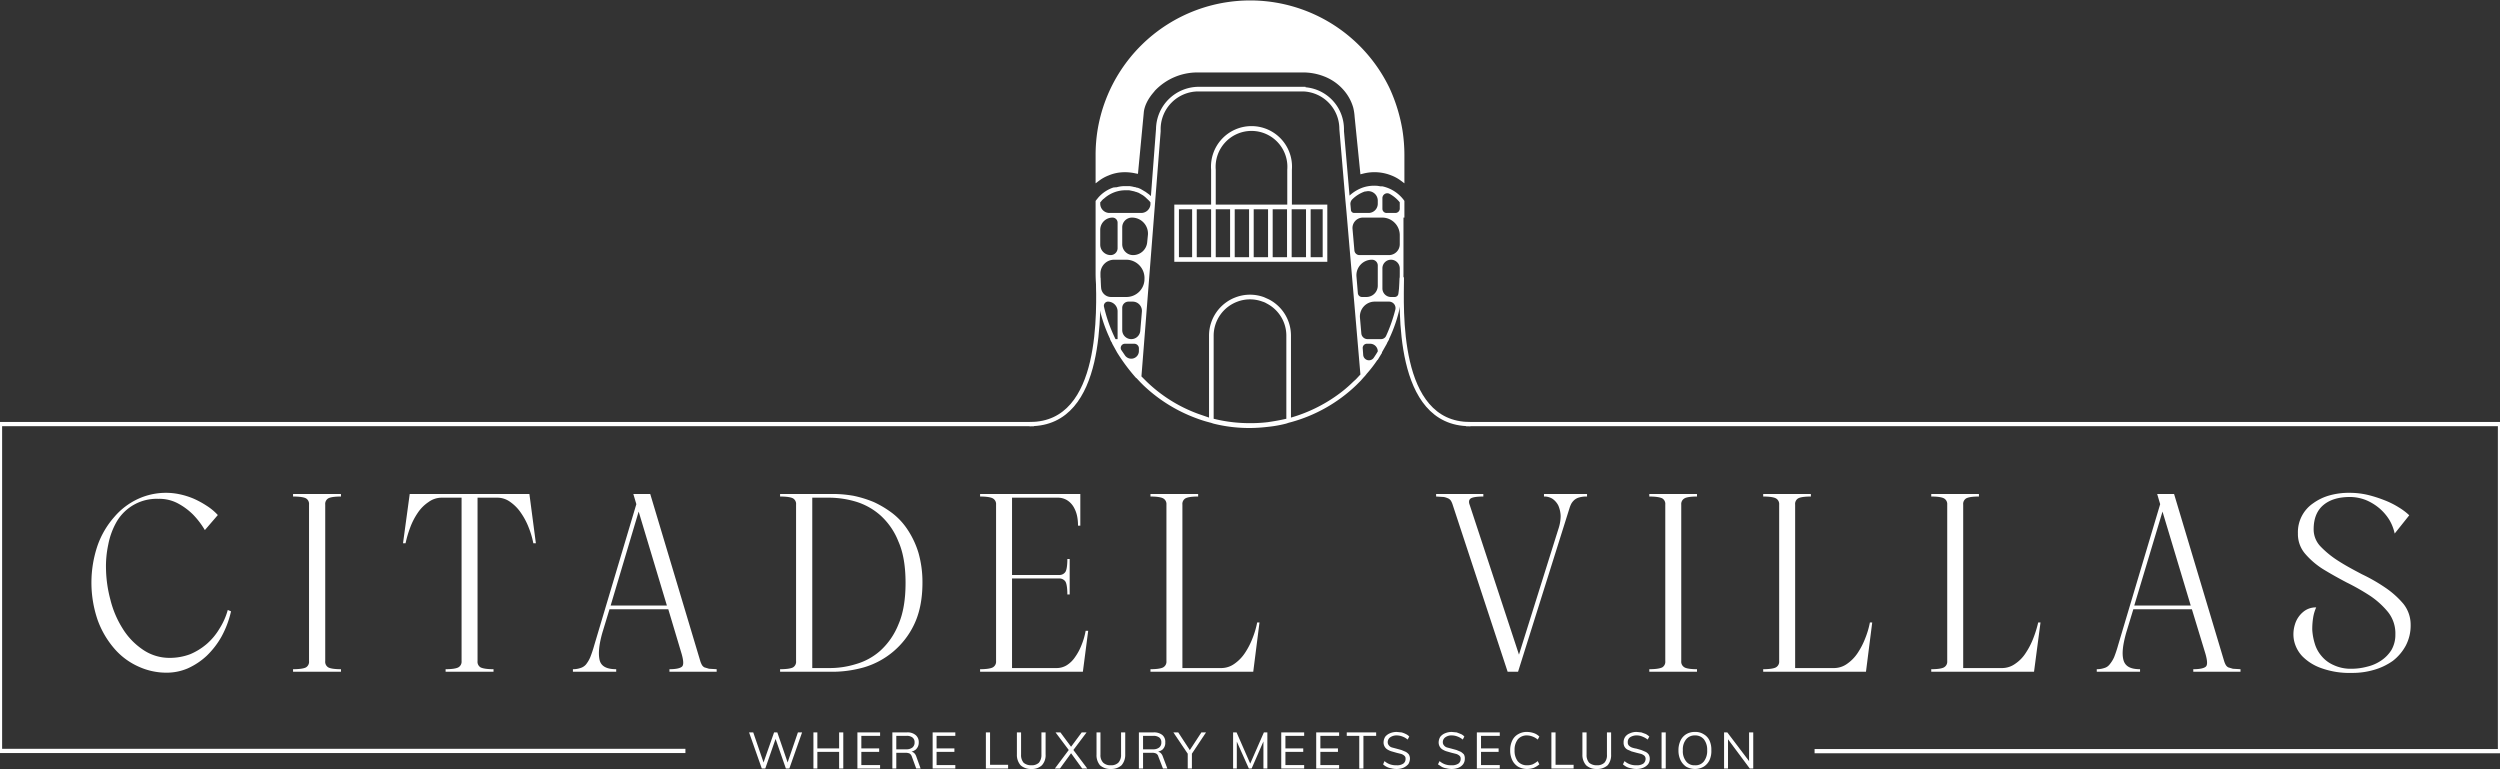 <?xml version="1.0" encoding="UTF-8"?> <svg xmlns="http://www.w3.org/2000/svg" id="Layer_1" data-name="Layer 1" viewBox="0 0 1080 332.2"><rect x="0" y="0" width="1080" height="332.2" fill="#333333" stroke="none"/><defs><style>.cls-1{fill:#fff;}.cls-2,.cls-3{fill:none;stroke:#fff;stroke-width:1.83px;}.cls-2{stroke-miterlimit:10;}.cls-3{stroke-linecap:round;stroke-linejoin:bevel;}</style></defs><title>Logo White</title><path class="cls-1" d="M99.8,264.1A41.7,41.7,0,0,1,95.7,275a35.9,35.9,0,0,1-6.4,8.3,30.2,30.2,0,0,1-8.1,5.4,23.1,23.1,0,0,1-9.3,1.9,28.9,28.9,0,0,1-12.2-2.7,29.7,29.7,0,0,1-10.3-7.7,39.1,39.1,0,0,1-7.2-12.3,49.9,49.9,0,0,1,0-32.4,37.5,37.5,0,0,1,7.2-12.2,30,30,0,0,1,10.3-7.8,28.8,28.8,0,0,1,12.2-2.6,28.1,28.1,0,0,1,5.6.6,33.1,33.1,0,0,1,6.1,1.9,39.1,39.1,0,0,1,5.7,3.1,23.7,23.7,0,0,1,4.8,4L88.5,229a35,35,0,0,0-5.2-6.8,27.8,27.8,0,0,0-6.2-4.6,16.9,16.9,0,0,0-8.6-2.1,20,20,0,0,0-18,9.7,31.7,31.7,0,0,0-3.7,9.9,45.1,45.1,0,0,0-1,11,55.2,55.2,0,0,0,1.9,13,42.2,42.2,0,0,0,5.2,12.3,29.9,29.9,0,0,0,8.6,9.1,20.3,20.3,0,0,0,11.9,3.7,25,25,0,0,0,8.8-1.6,27.3,27.3,0,0,0,7.1-4.4,26.9,26.9,0,0,0,5.5-6.6,29.5,29.5,0,0,0,3.6-8.1Z"></path><path class="cls-1" d="M147.3,214.5c-2.8,0-4.6.3-5.5.8a2.8,2.8,0,0,0-1.3,2.7v67.6a2.8,2.8,0,0,0,1.3,2.7c.9.5,2.7.8,5.5.8v1.1H126.6v-1.1c2.8,0,4.7-.3,5.6-.8a2.8,2.8,0,0,0,1.3-2.7V218a2.8,2.8,0,0,0-1.3-2.7c-.9-.5-2.8-.8-5.6-.8v-1.1h20.7Z"></path><path class="cls-1" d="M231.5,234.7h-1.1a37.2,37.2,0,0,0-2-6.8,29.9,29.9,0,0,0-3.4-6.4,17.9,17.9,0,0,0-4.5-4.6,9.4,9.4,0,0,0-5.8-1.9h-8.4v70.6a2.8,2.8,0,0,0,1.3,2.7c1,.5,2.8.8,5.6.8v1.1H192.5v-1.1c2.7,0,4.6-.3,5.5-.8a2.8,2.8,0,0,0,1.4-2.7V215h-8.5a9.6,9.6,0,0,0-5.8,1.9,16.8,16.8,0,0,0-4.6,4.6,29.6,29.6,0,0,0-3.3,6.4,47.1,47.1,0,0,0-2,6.8h-1.1l2.9-21.3h51.7Z"></path><path class="cls-1" d="M302.5,285.5a8.7,8.7,0,0,0,.7,1.7,2.9,2.9,0,0,0,1.1,1.1l2,.6,3.3.2v1.1H289.2v-1.1c2.8,0,4.6-.4,5.4-1.1s.7-2.5-.1-5.4l-5.8-19.4H263.3l-3.1,10.2c-1.4,5-1.8,8.8-1.2,11.6s3,4.1,7.2,4.1v1.1H247.5v-1.1a9.8,9.8,0,0,0,3.2-.5,5.1,5.1,0,0,0,2.4-1.5,13.5,13.5,0,0,0,1.9-3.2,50.5,50.5,0,0,0,1.7-5.1l18.2-61-1.3-4.4h7.3Zm-14.4-23.9L275.9,221l-12.1,40.6Z"></path><path class="cls-1" d="M360.3,213.4a51.8,51.8,0,0,1,8.5.8,48.4,48.4,0,0,1,8.7,2.7,43.5,43.5,0,0,1,8,4.8,29.3,29.3,0,0,1,6.7,7.3,37.7,37.7,0,0,1,4.6,9.9,46.3,46.3,0,0,1,1.7,12.9c0,7.2-1.3,13.3-3.7,18.2a34.9,34.9,0,0,1-21.6,18.3,50.4,50.4,0,0,1-12.9,1.9H337v-1.1c2.8,0,4.7-.3,5.6-.8a2.8,2.8,0,0,0,1.3-2.7V218a2.8,2.8,0,0,0-1.3-2.7c-.9-.5-2.8-.8-5.6-.8v-1.1Zm30.9,38.4c0-7.2-1-13.2-3.1-17.9a29.9,29.9,0,0,0-7.8-11.3,28.5,28.5,0,0,0-10.6-5.9,41.3,41.3,0,0,0-11.3-1.7h-7.5v73.6h7.5a37.8,37.8,0,0,0,11.3-1.7,27,27,0,0,0,10.6-5.8,30.7,30.7,0,0,0,7.8-11.3C390.2,265,391.2,259,391.2,251.8Z"></path><path class="cls-1" d="M470.1,272.5l-2.3,17.7H423.4v-1.1c2.7,0,4.6-.3,5.5-.8a2.8,2.8,0,0,0,1.4-2.7V218a2.8,2.8,0,0,0-1.4-2.7c-.9-.5-2.8-.8-5.5-.8v-1.1h43.3v13.7h-1a19.9,19.9,0,0,0-.4-4.2,13.2,13.2,0,0,0-1.5-3.9,8.6,8.6,0,0,0-2.8-2.9,7.6,7.6,0,0,0-4.1-1.1H437.2v33.4h20.4a3.1,3.1,0,0,0,2.7-1.4c.5-.9.8-2.7.8-5.5h1v15.3h-1c0-2.7-.3-4.6-.8-5.5a3.1,3.1,0,0,0-2.7-1.4H437.2v38.7h19.2a8.3,8.3,0,0,0,4.4-1.2,12,12,0,0,0,3.6-3.5,23.3,23.3,0,0,0,2.8-5.2,29.8,29.8,0,0,0,1.8-6.2Z"></path><path class="cls-1" d="M544.1,268.9l-2.7,21.3H497v-1.1c2.7,0,4.6-.3,5.5-.8a2.8,2.8,0,0,0,1.4-2.7V218a2.8,2.8,0,0,0-1.4-2.7c-.9-.5-2.8-.8-5.5-.8v-1.1h20.6v1.1c-2.8,0-4.6.3-5.5.8a2.8,2.8,0,0,0-1.3,2.7v70.6h16.7a9.7,9.7,0,0,0,5.7-1.8,17.2,17.2,0,0,0,4.6-4.7,32.2,32.2,0,0,0,3.3-6.4,37.2,37.2,0,0,0,2-6.8Z"></path><path class="cls-1" d="M667,213.4h18.6v1.1a11.3,11.3,0,0,0-3.4.4,5.3,5.3,0,0,0-2.1,1.1,6.5,6.5,0,0,0-1.3,1.6,11.9,11.9,0,0,0-.8,2l-22.2,70.6h-4.5l-23.7-72a8.7,8.7,0,0,0-.7-1.7,2.9,2.9,0,0,0-1.1-1.1,8.6,8.6,0,0,0-2.1-.7l-3.3-.2v-1.1h20.4v1.1c-2.8,0-4.6.3-5.4.8s-1,1.5-.5,2.8l21.3,64.7,17-54.2a18,18,0,0,0,1-5.7,12.4,12.4,0,0,0-1-4.5,7.9,7.9,0,0,0-2.5-2.9,6.6,6.6,0,0,0-3.7-1Z"></path><path class="cls-1" d="M733.1,214.5c-2.7,0-4.6.3-5.4.8a2.8,2.8,0,0,0-1.4,2.7v67.6a2.8,2.8,0,0,0,1.4,2.7c.8.5,2.7.8,5.4.8v1.1H712.5v-1.1c2.8,0,4.6-.3,5.6-.8a2.8,2.8,0,0,0,1.3-2.7V218a2.8,2.8,0,0,0-1.3-2.7c-1-.5-2.8-.8-5.6-.8v-1.1h20.6Z"></path><path class="cls-1" d="M808.8,268.9l-2.7,21.3H761.7v-1.1c2.7,0,4.6-.3,5.5-.8a2.8,2.8,0,0,0,1.4-2.7V218a2.8,2.8,0,0,0-1.4-2.7c-.9-.5-2.8-.8-5.5-.8v-1.1h20.6v1.1c-2.8,0-4.6.3-5.5.8a2.8,2.8,0,0,0-1.3,2.7v70.6h16.7a9.7,9.7,0,0,0,5.7-1.8,17.2,17.2,0,0,0,4.6-4.7,32.2,32.2,0,0,0,3.3-6.4,37.2,37.2,0,0,0,2-6.8Z"></path><path class="cls-1" d="M881.5,268.9l-2.8,21.3H834.3v-1.1c2.8,0,4.6-.3,5.5-.8a2.8,2.8,0,0,0,1.4-2.7V218a2.8,2.8,0,0,0-1.4-2.7c-.9-.5-2.7-.8-5.5-.8v-1.1h20.6v1.1c-2.8,0-4.6.3-5.5.8a2.8,2.8,0,0,0-1.3,2.7v70.6h16.7a9.7,9.7,0,0,0,5.7-1.8,15.9,15.9,0,0,0,4.6-4.7,32.2,32.2,0,0,0,3.3-6.4,47.9,47.9,0,0,0,2.1-6.8Z"></path><path class="cls-1" d="M960.8,285.5a8.7,8.7,0,0,0,.7,1.7,2.9,2.9,0,0,0,1.1,1.1l2,.6,3.3.2v1.1H947.5v-1.1c2.8,0,4.6-.4,5.4-1.1s.7-2.5-.1-5.4l-5.9-19.4H921.6l-3.1,10.2c-1.4,5-1.9,8.8-1.2,11.6s3,4.1,7.2,4.1v1.1H905.8v-1.1a9.8,9.8,0,0,0,3.2-.5,4.4,4.4,0,0,0,2.3-1.5,13.6,13.6,0,0,0,2-3.2,50.5,50.5,0,0,0,1.7-5.1l18.2-61-1.3-4.4h7.3Zm-14.4-23.9L934.2,221,922,261.6Z"></path><path class="cls-1" d="M999.5,228.6a10.6,10.6,0,0,0,3.1,7.6,40.9,40.9,0,0,0,7.7,6.2c3.1,2,6.5,3.8,10.1,5.7a74.3,74.3,0,0,1,10.1,5.8,38.1,38.1,0,0,1,7.8,7,14.4,14.4,0,0,1,3.1,9,18.7,18.7,0,0,1-2.1,9,21,21,0,0,1-5.6,6.6,27,27,0,0,1-8.2,3.9,33,33,0,0,1-9.5,1.3,36,36,0,0,1-13.3-2.1,21.4,21.4,0,0,1-8.2-5.2,14.3,14.3,0,0,1-3.5-6.8,14.1,14.1,0,0,1,.4-6.8,11.1,11.1,0,0,1,3.4-5.3,8.4,8.4,0,0,1,5.8-2.1,17,17,0,0,0-1.3,4.3,31.2,31.2,0,0,0-.4,5.4,25.3,25.3,0,0,0,1.1,6,14.4,14.4,0,0,0,2.9,5.3,14,14,0,0,0,5.2,3.9,17.4,17.4,0,0,0,7.9,1.6,25.6,25.6,0,0,0,6.6-.9,17.9,17.9,0,0,0,6-2.6,15.2,15.2,0,0,0,4.5-4.6,13.1,13.1,0,0,0,1.7-6.7,14.8,14.8,0,0,0-3.1-9.6,35.7,35.7,0,0,0-7.8-7.1,97.6,97.6,0,0,0-10.2-5.8c-3.6-1.9-7-3.8-10.1-5.7a34.3,34.3,0,0,1-7.8-6.7,13,13,0,0,1-3.1-8.8,15.1,15.1,0,0,1,6.6-13,22.3,22.3,0,0,1,7.1-3.4,30.8,30.8,0,0,1,8.8-1.1,34.4,34.4,0,0,1,7.7.9,55,55,0,0,1,7.2,2.3,35.9,35.9,0,0,1,6.2,3.1,26.2,26.2,0,0,1,4.5,3.4l-6.3,7.9a19.5,19.5,0,0,0-2.3-5.9,21.3,21.3,0,0,0-4.4-5.1,22.4,22.4,0,0,0-5.8-3.5,19.1,19.1,0,0,0-6.8-1.3c-4.8,0-8.6,1.1-11.4,3.4S999.5,223.9,999.5,228.6Z"></path><path class="cls-1" d="M329.1,332l-5.5-15.6h1.8l4.8,14h-.7l4.9-14h1.4l4.8,14h-.7l4.8-14h1.8L341,332h-1.5l-4.7-13.5h.5L330.6,332Z"></path><path class="cls-1" d="M351.4,332V316.4h1.7V332Zm.8-7.2v-1.5h11.3v1.5Zm10.3,7.2V316.4h1.8V332Z"></path><path class="cls-1" d="M370.4,332V316.4h9.8v1.5h-8.1v5.4h7.7v1.5h-7.7v5.7h8.1V332Z"></path><path class="cls-1" d="M385.5,332V316.4h6.2a5.4,5.4,0,0,1,3.8,1.1,3.9,3.9,0,0,1,1.4,3.2,4,4,0,0,1-1.4,3.2,6.1,6.1,0,0,1-3.8,1.1l1.6-.3a2.5,2.5,0,0,1,1.5.5,3.6,3.6,0,0,1,1,1.5l1.9,5.3h-1.9l-1.9-5.2a2.4,2.4,0,0,0-1-1.3,4.5,4.5,0,0,0-1.8-.3h-3.9V332Zm1.7-8.3h4.3a4.1,4.1,0,0,0,2.7-.8,2.7,2.7,0,0,0,.9-2.2,2.5,2.5,0,0,0-.9-2.1,4,4,0,0,0-2.7-.7h-4.3Z"></path><path class="cls-1" d="M402.9,332V316.4h9.8v1.5h-8.1v5.4h7.7v1.5h-7.7v5.7h8.1V332Z"></path><path class="cls-1" d="M425.9,332V316.4h1.8v14h7.8V332Z"></path><path class="cls-1" d="M445.5,332.2a6.6,6.6,0,0,1-4.6-1.6,6.8,6.8,0,0,1-1.6-4.7v-9.5h1.8V326a5.1,5.1,0,0,0,1.1,3.5,4.9,4.9,0,0,0,3.3,1.1,4.5,4.5,0,0,0,3.3-1.1,5.2,5.2,0,0,0,1.1-3.5v-9.6h1.8v9.5a6.4,6.4,0,0,1-1.6,4.7A6.2,6.2,0,0,1,445.5,332.2Z"></path><path class="cls-1" d="M457.9,332h-2.2l6-8,1-1.4,4.6-6.2h2.1l-5.7,7.6-1,1.4Zm9.6,0-4.8-6.6-1-1.4-5.7-7.6h2.1l4.6,6.2,1,1.4,6,8Z"></path><path class="cls-1" d="M479.9,332.2a6.7,6.7,0,0,1-4.7-1.6,6.8,6.8,0,0,1-1.5-4.7v-9.5h1.7V326a4.6,4.6,0,0,0,1.2,3.5,4.5,4.5,0,0,0,3.3,1.1,4.4,4.4,0,0,0,3.2-1.1,4.8,4.8,0,0,0,1.2-3.5v-9.6h1.8v9.5a6.8,6.8,0,0,1-1.6,4.7A6.6,6.6,0,0,1,479.9,332.2Z"></path><path class="cls-1" d="M492,332V316.4h6.2a5.7,5.7,0,0,1,3.9,1.1,3.8,3.8,0,0,1,1.3,3.2,3.9,3.9,0,0,1-1.3,3.2,6.5,6.5,0,0,1-3.9,1.1l1.6-.3a2.5,2.5,0,0,1,1.5.5,3.6,3.6,0,0,1,1,1.5l2,5.3h-1.9l-2-5.2a2,2,0,0,0-1-1.3,4,4,0,0,0-1.7-.3h-3.9V332Zm1.8-8.3h4.3a4.1,4.1,0,0,0,2.7-.8,2.7,2.7,0,0,0,.9-2.2,2.5,2.5,0,0,0-.9-2.1,4.1,4.1,0,0,0-2.7-.7h-4.3Z"></path><path class="cls-1" d="M513.1,332v-7l.4,1.2-6.6-9.8H509l5.3,8.1h-.6l5.3-8.1h2l-6.5,9.8.4-1.2v7Z"></path><path class="cls-1" d="M532.7,332V316.4h1.5l6.3,14.4h-.8l6.3-14.4h1.5V332h-1.7V318.7h.7L540.7,332h-1.2l-5.9-13.2h.7V332Z"></path><path class="cls-1" d="M553.5,332V316.4h9.9v1.5h-8.1v5.4H563v1.5h-7.7v5.7h8.1V332Z"></path><path class="cls-1" d="M568.6,332V316.4h9.9v1.5h-8.1v5.4H578v1.5h-7.6v5.7h8.1V332Z"></path><path class="cls-1" d="M587.2,332V317.9h-5.4v-1.5h12.7v1.5H589V332Z"></path><path class="cls-1" d="M603.3,332.2a8.5,8.5,0,0,1-2.3-.3,6,6,0,0,1-1.9-.6,6.4,6.4,0,0,1-1.6-1.1l.6-1.4a7.5,7.5,0,0,0,2.4,1.4,8.2,8.2,0,0,0,2.8.4,4.8,4.8,0,0,0,2.9-.7,2.4,2.4,0,0,0,1-2.1,1.5,1.5,0,0,0-.5-1.3,3.7,3.7,0,0,0-1.4-.8l-2-.5-2.1-.6a7.5,7.5,0,0,1-1.8-.8,3.4,3.4,0,0,1-1.2-1.2,3.6,3.6,0,0,1-.5-1.9,4.8,4.8,0,0,1,.7-2.4,5,5,0,0,1,2-1.5,7.3,7.3,0,0,1,3-.6l2.1.2a9.6,9.6,0,0,1,1.8.7,4.2,4.2,0,0,1,1.5,1.1l-.7,1.3a7.1,7.1,0,0,0-2.2-1.3,7,7,0,0,0-2.5-.5,4.7,4.7,0,0,0-2.8.8,2.5,2.5,0,0,0-1.1,2.1,2,2,0,0,0,.5,1.4,2.5,2.5,0,0,0,1.3.9l1.9.5,2.2.6,1.9.8a4.7,4.7,0,0,1,1.3,1.1,3.5,3.5,0,0,1,.5,1.8,4.8,4.8,0,0,1-.7,2.4,6.2,6.2,0,0,1-2,1.5A7.5,7.5,0,0,1,603.3,332.2Z"></path><path class="cls-1" d="M627.1,332.2a8.5,8.5,0,0,1-2.3-.3,6,6,0,0,1-1.9-.6l-1.7-1.1.7-1.4a7.5,7.5,0,0,0,2.4,1.4,7.9,7.9,0,0,0,2.8.4,5,5,0,0,0,2.9-.7,2.4,2.4,0,0,0,1-2.1,1.5,1.5,0,0,0-.5-1.3,3.7,3.7,0,0,0-1.4-.8l-2-.5-2.1-.6a7.5,7.5,0,0,1-1.8-.8,3.4,3.4,0,0,1-1.2-1.2,3.6,3.6,0,0,1-.5-1.9,4.8,4.8,0,0,1,.7-2.4,5,5,0,0,1,2-1.5,7.3,7.3,0,0,1,3-.6l2.1.2,1.8.7a4.2,4.2,0,0,1,1.5,1.1l-.7,1.3a7.1,7.1,0,0,0-2.2-1.3,7,7,0,0,0-2.5-.5,4.4,4.4,0,0,0-2.8.8,2.5,2.5,0,0,0-1.1,2.1,2,2,0,0,0,.5,1.4,2.5,2.5,0,0,0,1.3.9l1.9.5,2.2.6,1.9.8a6.9,6.9,0,0,1,1.3,1.1,3.4,3.4,0,0,1,.4,1.8,4,4,0,0,1-.7,2.4,4.9,4.9,0,0,1-1.9,1.5A7.5,7.5,0,0,1,627.1,332.2Z"></path><path class="cls-1" d="M638,332V316.4h9.9v1.5h-8.1v5.4h7.6v1.5h-7.6v5.7h8.1V332Z"></path><path class="cls-1" d="M659.7,332.2a8.1,8.1,0,0,1-3.9-1,6.8,6.8,0,0,1-2.5-2.8,9.4,9.4,0,0,1-.9-4.3,9.3,9.3,0,0,1,.9-4.2,6,6,0,0,1,2.5-2.7,7.1,7.1,0,0,1,3.9-1,9.3,9.3,0,0,1,2.9.5,6.1,6.1,0,0,1,2.4,1.5l-.7,1.3a7.4,7.4,0,0,0-2.2-1.3,6.9,6.9,0,0,0-2.4-.5,5,5,0,0,0-4,1.7,7.3,7.3,0,0,0-1.4,4.7,7.4,7.4,0,0,0,1.4,4.8,5,5,0,0,0,4,1.7,6.7,6.7,0,0,0,2.4-.4,11.3,11.3,0,0,0,2.2-1.4l.7,1.4a9.7,9.7,0,0,1-2.4,1.5A9.3,9.3,0,0,1,659.7,332.2Z"></path><path class="cls-1" d="M670.2,332V316.4H672v14h7.8V332Z"></path><path class="cls-1" d="M689.8,332.2a6.6,6.6,0,0,1-4.6-1.6,6.8,6.8,0,0,1-1.6-4.7v-9.5h1.8V326a5.1,5.1,0,0,0,1.1,3.5,4.9,4.9,0,0,0,3.3,1.1,4.5,4.5,0,0,0,3.3-1.1,4.8,4.8,0,0,0,1.1-3.5v-9.6H696v9.5a6.8,6.8,0,0,1-1.5,4.7A6.7,6.7,0,0,1,689.8,332.2Z"></path><path class="cls-1" d="M706.9,332.2a7.8,7.8,0,0,1-2.2-.3,6.6,6.6,0,0,1-2-.6,9.1,9.1,0,0,1-1.6-1.1l.7-1.4a7.5,7.5,0,0,0,2.4,1.4,7.9,7.9,0,0,0,2.8.4,5,5,0,0,0,2.9-.7,2.7,2.7,0,0,0,1-2.1,1.9,1.9,0,0,0-.5-1.3,4.7,4.7,0,0,0-1.4-.8l-2-.5-2.2-.6-1.8-.8a3.4,3.4,0,0,1-1.2-1.2,3.6,3.6,0,0,1-.4-1.9,4,4,0,0,1,.7-2.4,4.4,4.4,0,0,1,2-1.5,6.7,6.7,0,0,1,3-.6l2,.2,1.9.7a7.2,7.2,0,0,1,1.5,1.1l-.7,1.3a8.9,8.9,0,0,0-2.3-1.3,6,6,0,0,0-2.4-.5,5,5,0,0,0-2.9.8,2.4,2.4,0,0,0-1,2.1,2,2,0,0,0,.4,1.4,3.8,3.8,0,0,0,1.3.9,9.7,9.7,0,0,0,2,.5l2.1.6,1.9.8a3.6,3.6,0,0,1,1.3,1.1,3.5,3.5,0,0,1,.5,1.8,4,4,0,0,1-.7,2.4,5.3,5.3,0,0,1-2,1.5A7.5,7.5,0,0,1,706.9,332.2Z"></path><path class="cls-1" d="M717.8,332V316.4h1.8V332Z"></path><path class="cls-1" d="M732.2,332.2a8,8,0,0,1-3.8-1,7.3,7.3,0,0,1-2.4-2.8,9.3,9.3,0,0,1-.9-4.2,9.4,9.4,0,0,1,.9-4.3,6.4,6.4,0,0,1,2.4-2.7,7,7,0,0,1,3.8-1,6.5,6.5,0,0,1,3.8,1,6,6,0,0,1,2.5,2.7,9.3,9.3,0,0,1,.8,4.2,9.4,9.4,0,0,1-.8,4.3,6.8,6.8,0,0,1-2.5,2.8A7.4,7.4,0,0,1,732.2,332.2Zm0-1.6a4.5,4.5,0,0,0,3.9-1.7,7.4,7.4,0,0,0,1.4-4.8,7.3,7.3,0,0,0-1.4-4.7,4.8,4.8,0,0,0-3.9-1.7,4.7,4.7,0,0,0-3.8,1.7,6.8,6.8,0,0,0-1.4,4.7,6.9,6.9,0,0,0,1.4,4.8A4.4,4.4,0,0,0,732.2,330.6Z"></path><path class="cls-1" d="M744.8,332V316.4h1.4l10,13.2-.6.2V316.4h1.8V332h-1.5L746,318.7h.5V332Z"></path><path class="cls-2" d="M446.7,183.2H0V324.4H296.1"></path><path class="cls-2" d="M783.9,324.5H1080V183.2H633.3"></path><path class="cls-3" d="M474.4,120.3c0,12.1,2.9,62.9-29.4,62.9"></path><path class="cls-3" d="M605.6,120.3c0,12.1-2.9,62.9,29.4,62.9"></path><path class="cls-1" d="M558.1,73.3a17.5,17.5,0,1,0-34.9,0V88.4H507.3v24.7h66.1V88.4H558.1Zm-34.9,37.8H517V90.4h6.2Zm2-20.7h6.2v20.7h-6.2Zm8.2,0h6.2v20.7h-6.2Zm8.2,0h6.2v20.7h-6.2Zm8.2,0H556v20.7h-6.2Zm8.2,0h6.2v20.7H558ZM525.2,73.3a15.5,15.5,0,1,1,30.9,0V88.4H525.2ZM509.3,90.4H515v20.7h-5.7Zm62.1,20.7h-5.2V90.4h5.2Z"></path><path class="cls-1" d="M606.7,94V86.8l-.2-.3a15.7,15.7,0,0,0-9.3-6h-.8l-1.2-.2h0a15.7,15.7,0,0,0-6.1.6,16.4,16.4,0,0,0-6.1,3.6l-2.4-27.8v-.8A18.2,18.2,0,0,0,564,37.7v-.2H517.7a18.5,18.5,0,0,0-18.3,18.2l-2.2,28.9H497a4.1,4.1,0,0,0-1-.9l-1.1-.8-2.2-1.3-1.2-.5h-.3l-.9-.3H490l-.8-.2h0l-1.2-.2h-2.2a12.7,12.7,0,0,0-3.4.5h-.3L481,81h0a14.9,14.9,0,0,0-6.5,4.3l-.9,1.1h0l-.3.4V92h0v20.2h0v5.9a68,68,0,0,0,.8,10.2h0l.2,1.2h0v.8h.1a62.5,62.5,0,0,0,5.2,16.2h-.1l.7,1.4h.1l.2.6h0l2.1,3.8a80.6,80.6,0,0,0,8.2,11h.1l.3.3h0l1.6,1.7h0l1.1,1.1a66.4,66.4,0,0,0,22.7,14.2,52.2,52.2,0,0,0,5.6,1.8h0l.7.2h.1l1.2.4h0a63.7,63.7,0,0,0,15.7,1.9,68.1,68.1,0,0,0,7.8-.5,52.2,52.2,0,0,0,7.9-1.4h0l1.2-.4h0l.8-.2h0a66,66,0,0,0,28.3-16l1.1-1.1.8-.8h0l1.5-1.7h0l.3-.3h0l.5-.6.3-.4a55,55,0,0,0,4.7-6.1v.2l1.8-3h.1v-.4l2.1-3.7h0l.2-.5h0l.8-1.4h-.1a62.5,62.5,0,0,0,5.2-16.2h.1v-.8h0l.2-1.1h0a69,69,0,0,0,.8-10.2v-7.9h0V94Zm-2-6.6v2.8a1.9,1.9,0,0,1-1.9,1.8h-3.7a1.8,1.8,0,0,1-1.9-1.8V85.6a2.1,2.1,0,0,1,3.2-1.8A14.8,14.8,0,0,1,604.7,87.4Zm-15-4.7h.4a4.1,4.1,0,0,1,5.1,3.9V88a4,4,0,0,1-4,4H585a1.4,1.4,0,0,1-1.4-1.3l-.2-2.2a2.8,2.8,0,0,1,.9-2.5A14.3,14.3,0,0,1,589.7,82.7Zm.6,45.6h-1.9a1.8,1.8,0,0,1-1.8-1.6l-.6-7.2a6.7,6.7,0,0,1,6.7-7.3h0a2.5,2.5,0,0,1,2.5,2.5v8.7A4.9,4.9,0,0,1,590.3,128.3ZM480.6,94h0a2.2,2.2,0,0,1,2.2,2.2v11a3,3,0,0,1-3,3h0a4.5,4.5,0,0,1-4.5-4.5V99.3A5.3,5.3,0,0,1,480.6,94Zm8.9,16.2h0a4.7,4.7,0,0,1-4.7-4.7V98.2A4.2,4.2,0,0,1,489,94h0a6.9,6.9,0,0,1,6.9,7.5l-.3,3A6.1,6.1,0,0,1,489.5,110.2Zm4.9,10.5v.4a7.8,7.8,0,0,1-7.8,7.2h-6.6a4.3,4.3,0,0,1-4.3-3.8c-.2-2.1-.3-4.2-.3-6.4h0a5.9,5.9,0,0,1,6-5.9h5.2A7.9,7.9,0,0,1,494.4,120.7Zm-6.9,9.6h1.9a4,4,0,0,1,3.9,4.3l-.7,8.3a3.9,3.9,0,0,1-3.9,3.6h0a3.9,3.9,0,0,1-3.9-3.9V133A2.7,2.7,0,0,1,487.5,130.3ZM475.3,87.4l.4-.4.3-.4.7-.7h.1a14,14,0,0,1,6.1-3.3h0a13.5,13.5,0,0,1,2.9-.4h2l1,.2.9.2h.1l.9.3h.1l1.1.4,1.9,1.1h0l.9.7h0l1.7,1.6h0l.6.7v.9a4,4,0,0,1-4,3.7H479.3a4,4,0,0,1-4-4Zm3.3,42.9a4.2,4.2,0,0,1,4.2,4.2v12h-.9a64,64,0,0,1-5-14.1,1.8,1.8,0,0,1,1.7-2.1Zm5.8,20.9h0a1.8,1.8,0,0,1,1.6-2.7h4a2,2,0,0,1,2,2.2v1.1a3.3,3.3,0,0,1-6.1,1.6Zm63.1,31.2a61.7,61.7,0,0,1-7.5.4,63.7,63.7,0,0,1-15.7-1.9V145a15.7,15.7,0,0,1,10.3-14.7,15.4,15.4,0,0,1,10.8,0,7.1,7.1,0,0,1,1.8.8,15.6,15.6,0,0,1,8.5,13.9v35.9C553.1,181.5,550.3,182,547.5,182.4Zm38.2-18.5-1.1,1a55.7,55.7,0,0,1-6.9,5.8,65.1,65.1,0,0,1-20,9.7V145a17.6,17.6,0,0,0-9.6-15.7l-2-.9a17.5,17.5,0,0,0-12.2,0A17.7,17.7,0,0,0,522.3,145v35.4l-4.9-1.7a63.4,63.4,0,0,1-22-13.8l-2.3-2.3,1.1-13.9,7.2-91.9v-1a16.3,16.3,0,0,1,16.3-16.3h45.2a16.2,16.2,0,0,1,15.7,16.3l2.6,30.6h0l.5,5.4,6,70C587,162.5,586.4,163.2,585.7,163.9Zm3.2-10.6-.2-2.8a1.8,1.8,0,0,1,1.8-2h1.4a3.3,3.3,0,0,1,3.3,3.3h0c-.5.9-1.1,1.8-1.7,2.7A2.5,2.5,0,0,1,588.9,153.3Zm9.9-8.2a2.4,2.4,0,0,1-2.2,1.4h-5.9a2.7,2.7,0,0,1-2.6-2.4l-.6-6.9a6.4,6.4,0,0,1,6.3-6.9h6.3a2.8,2.8,0,0,1,2.7,3.4A67.1,67.1,0,0,1,598.8,145.1Zm-1.6-20.5v-8.7a3.7,3.7,0,0,1,3.7-3.7h0a3.8,3.8,0,0,1,3.8,3.7v2.2a64,64,0,0,1-.6,8.8,1.6,1.6,0,0,1-1.6,1.4H601A3.7,3.7,0,0,1,597.2,124.6Zm-2-14.4h-8a2.2,2.2,0,0,1-2.1-2l-.8-9.2a4.5,4.5,0,0,1,4.5-5h8.4a7.6,7.6,0,0,1,7.5,7.5v4.1a4.7,4.7,0,0,1-4.6,4.6Z"></path><path class="cls-1" d="M478.9,75.8a17.6,17.6,0,0,1,5-1.3,20.6,20.6,0,0,1,6.6.4l1.1.2,2.5-26.3c.2-2.9,1.8-6.2,4.6-9.3,0-.1.1-.2.2-.3a25.3,25.3,0,0,1,18.6-7.9h45.2A24.9,24.9,0,0,1,572,33a21.3,21.3,0,0,1,8.7,6.2,19.8,19.8,0,0,1,3.9,7.3,22.5,22.5,0,0,1,.6,4l2.5,24.8,1.2-.3a19.6,19.6,0,0,1,12.2.8,17.1,17.1,0,0,1,4,2.2l1.6,1.2V66.7a70.1,70.1,0,0,0-.8-10.2,71.1,71.1,0,0,0-5.6-18.4A66.8,66.8,0,0,0,474.1,56.5a68,68,0,0,0-.8,10.2V79.2l1.6-1.2A17.1,17.1,0,0,1,478.9,75.8Z"></path></svg> 